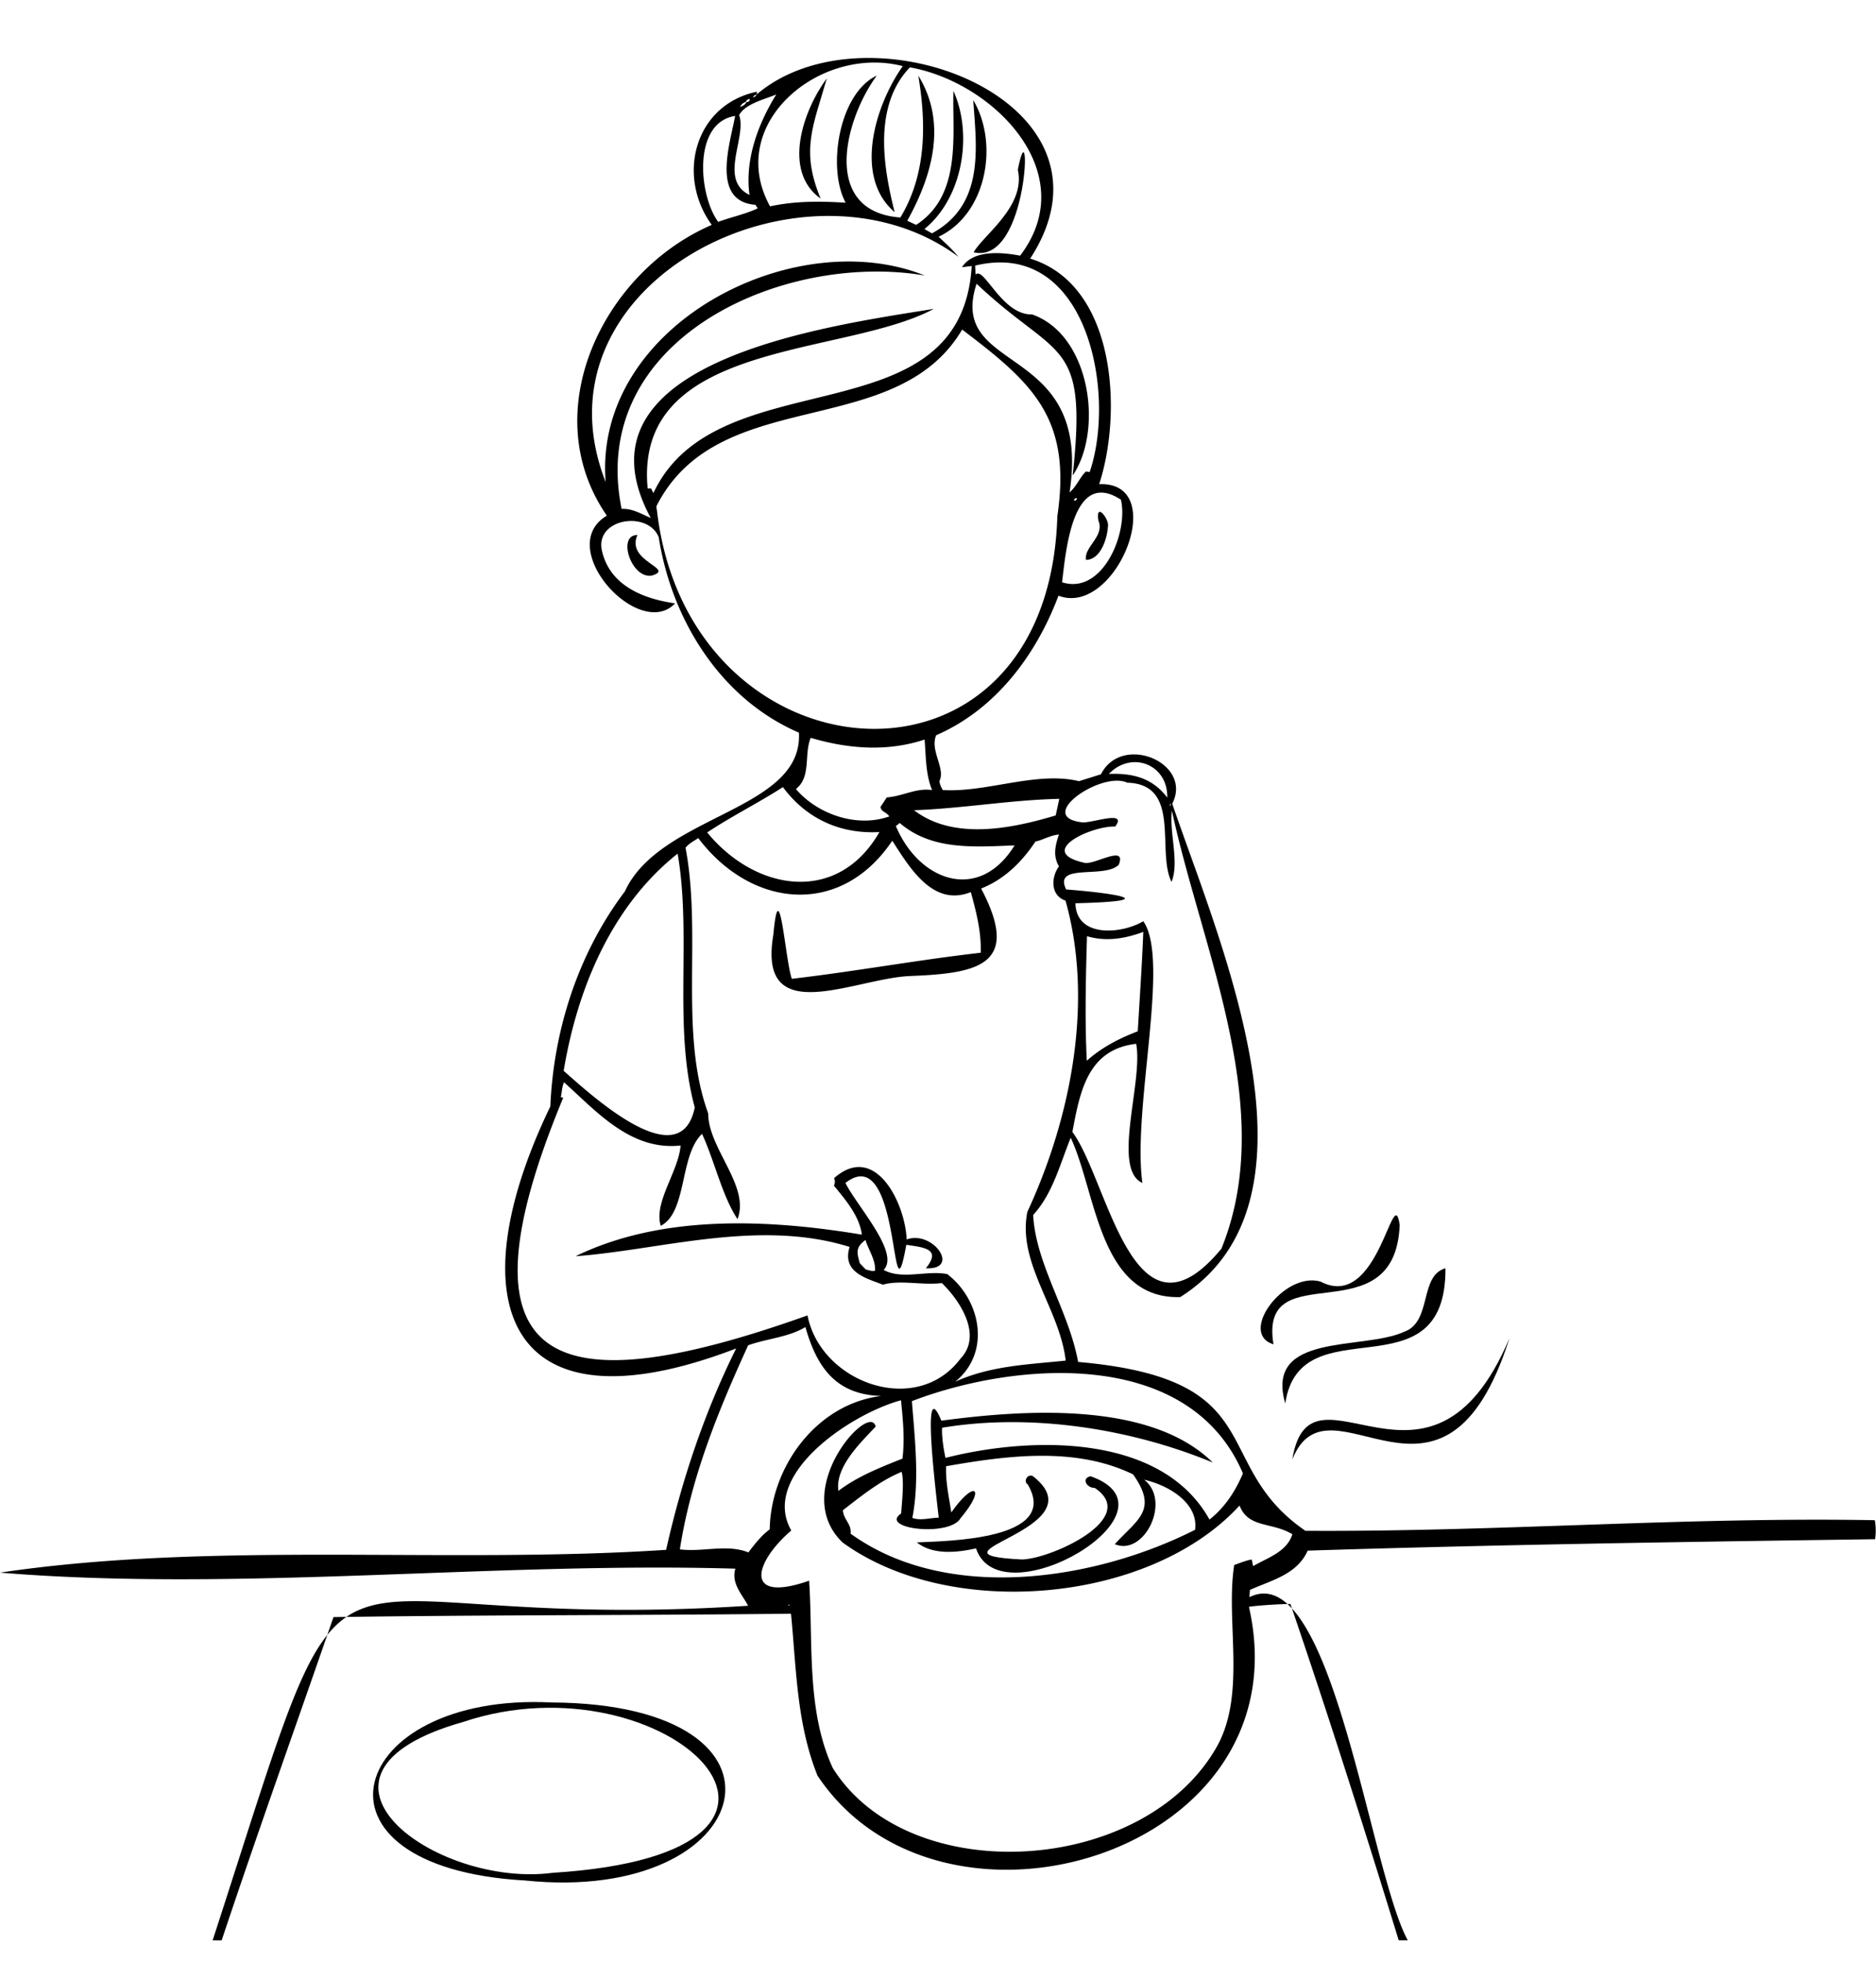 <?xml version="1.0" encoding="UTF-8"?>
<!DOCTYPE svg PUBLIC '-//W3C//DTD SVG 1.0//EN'
          'http://www.w3.org/TR/2001/REC-SVG-20010904/DTD/svg10.dtd'>
<svg height="1990.9" preserveAspectRatio="xMidYMid meet" version="1.0" viewBox="0.0 -58.8 1903.2 1990.9" width="1903.2" xmlns="http://www.w3.org/2000/svg" xmlns:xlink="http://www.w3.org/1999/xlink" zoomAndPan="magnify"
><g id="change1_1"
  ><path d="M215.71,1910c154.94-476.41,70.58-308.69,543.23-339.51-5.43-10.81-17.48-22.49-12.89-37.63-245.19-7.15-506.18,23.81-746,4,216-32.16,452.87-8.51,675.72-23.1,15.8-70.49,39-139.89,71.06-204.33-235.6,90.4-283.4-49.14-188.52-245.54,3.29-77.16,28-155.12,75.61-218.19C669.71,767.34,815,764.16,810.51,684.6,730.89,650.24,681.38,570,668.28,486.32c-10.94-27.54-65.1-19.05-57.58,13.83,8.44,37,45.1,49.09,74.21,53.26-36.53,38.46-123.38-56.73-69.27-89-73-105.81-3.07-247.88,106.44-295-36.26-50-17.2-121.88,45.71-135.14v2.89c-2.19.66-2.66.49-3.94,3.12,2.49-1.37,2.83-1.3,3.81-3.26C880.39-58.81,1149,43.86,1045.11,203.6c86.89,26.53,93.89,155.5,70,228.89,72.57-3,17.05,135.43-41.28,113.13-22.64,60.24-63.77,115.43-124.07,141.57-6.63,15.52,9.71,33.76,3.32,46.42.26,3.57,1.83,6.44,3.33,9.21,44.8,2.7,95.17-19.39,138.24-9l22.28-7c21.19-42,93.51-11.57,72.32,29.86,47.46,139.5,164,401.81,8.12,500.62-82.32,2.38-84.88-105.45-111.12-161.69-10.9,26.75-18.24,56.72-38.12,78.37,2.75,50.32,36.08,97.08,45.64,149.12,198.27,17.32,131.8,103.44,230.58,171.34,193,1.22,384.88-14.23,577.64-10.77a60.19,60.19,0,0,1,.3,19.29c-191.6,2.7-383.87,5.48-575.64,11.6-10.77,24.22-36.74,30.05-58.61,39.83-.15,2.13-.31,4.58-.49,7.37,83.51-41.16,122.06,277.76,160.64,348.22H1419c-35-113.93-71.42-228.77-109.85-341.24-8.08-.24-37,1.7-42.1,2.87,57,250.28-311.75,360.45-437.68,171.29-21.26-52.91-21.44-108.72-26.91-164.35-154.66,1.8-309.71,1.14-464.14,3.45-37.81,109.32-76.89,218.28-113.45,328ZM756.76,44.44c-3.65,1.69-3.65,1.69-6.07,5.23,3.15-1,5.24-2.24,6.47-4.79,1.78-.32,3.61-.57,3.39-3.12A3.85,3.85,0,0,0,756.76,44.44ZM666,454.74C694.7,738,1063.54,770,1072.67,465c14.76-99.67-24.87-135-96.56-189.39-67.63,114.42-247,54.35-310.17,179.21v2.9l.45-.05Zm208.34,739.2c-2.42-19-16.67-35.5-28.36-49.74a8.31,8.31,0,0,0,.15-7.53c41.93-37.1,72.24,25.69,73.68,62.15,26.9-9.67,55.05,31.07,19.48,29.21,15.93-19.54-1.56-21.16-19.85-23.76-16.59,91-4.39-107.48-61.75-62.8,11.26,23.06,55.74,71,38.76,88.25,18.77,10.29,43.66.17,64.47,4.23,33.58,25.53,45.27,79.1,8.12,109.21,35.79-16.3,74.26-17.46,112.1-21.42-6-52.6-49.41-99-38.87-151,44.75-96.32,67.31-214.4,38.67-315.74-15.18-5.06-14.88-23.42-6.63-34.77-6.34-10.68-3.77-21.26,0-32.24-8.42.54-16.48,5.6-23.88,7.09-14,21.16-32.05,38.64-55.09,47.66,40.89,77.67-2.58,86.09-72.21,88.79-56.47,2.39-155,54.7-138.6-41.68,6.13-67.67,12,25.48,18.76,44.5,64.06-7.45,127.86-19.17,191.66-26.46.65-21.2-4.54-41.47-10.08-61.52-38.4,15.31-61.81-24.5-79.68-52.12-52.37,78.06-143.17,68.42-196.81-2.67-4.71,3.12-9.45,5.53-12.94,9.71,16.84,88.6-6.84,187.89,23,269.57,0,35.77,42.63,73.69,29.77,107.32-15.49-23.13-23.27-59-36-86.48-23,21.75-14.92,79.37-41.85,93.29-7.56-23.59,18.1-55.2,20.08-81.5-50.44,5.5-84.92-34.19-118.26-64.16-2.34,5.21-2.05,10.34-3.29,15.18l2.52.45c-117.59,283.31-2.41,310.11,247.8,220.93,13.3,68.14,110.25,103.62,155.18,43.88,23.08-24.16-1.42-59.91-18.93-76.7-19.76,2.49-42-3.49-59.75,1.64C878.26,1238,854,1232,861.94,1206.4c-92.34-28.82-192,3.17-278,9.43C671.41,1173.26,779.11,1178.09,874.32,1193.94ZM844.88,1735.2c77.38,123.53,316.25,108.93,389.87-22.21,29.8-53.84,8.39-127.17,17.36-183.85,5.51-1.86,11.18-4.45,17.75-5.59.51,2.39.92,4.32,1.44,6.73,14.83-8.67,34.21-14.39,39.81-32.35-20.66-12.62-44.7-5.89-53.57-29.13-91.28,99.72-294.1,116.76-402.9,37.36-54.49-52.91,28.11-143.75,33.7-117.44-15.2,16.19-41.29,41-37.79,65.21,19.59-14.81,42.36-23.73,65-32.73,2.45-20.1.46-39.54-1.47-59.23-52.3,14.27-143.11,76.18-111.34,132.16-37.86,32.48-48.87,74.3,18.12,50.95C825,1607.7,817.87,1676.76,844.88,1735.2Zm-182-1293.69c64.63-138.3,312.32-52.77,322.93-230.39l-9.84,1.2c11.25-17.85,40.19-15.28,58.93-11.69,63.72-83.75-26.86-176-111.81-191.09-40.24,41.82-24.36,110.75-15.51,146.9-42.08-36-19.57-108.8,8.28-148.14C831.79-13.5,735.17,66.91,781.22,150.58c25.43-5.51,51-5.33,76.7-3.68-19.07-35.44-6.66-111.11,31.59-129-32.64,44.26-57,138,23.92,144C941.48,115.49,938.86,61.73,931.64,18c29.49,47.69,14.23,101.39-11.23,147.17l9,4.21c47.11-30.29,36.35-92.92,37.88-135.9,20,44.55,9.26,108.74-29.48,140.13l7.65,4.35c53.62-29,45.26-86.69,41.88-135.19,26,43.51,14.21,115.29-35.11,138.65,6.69,6.34,13.63,12.47,20.13,20.34C816.77,86.44,535.08,227.62,614.42,430.22c-12.5-158.11,190-263.17,323.67-209.51C793.41,196.3,595.58,285.88,630.64,457.58c10.63-.67,19.88,5,29.56,9.22-86-159.15,178.72-194.68,287.13-212.18-91.56,49-304.56,31.05-290.28,182.22h3.45Zm425,648.15c36.38,48.66,61.66,227.22,151.29,118.43,57.27-141.34-20-303.16-50.26-444.28-2.82,22.56,7.76,52.28-.41,72.21-15.51-31.07,10.45-99-44.9-100.66-25.82-12.14-93.42,34-46.86,40.08,8.42,2.24,47.9-13.47,34.67,4.4-24.19-.8-80.68,25.39-32.12,36.6,9,3.9,44.36-19.52,35.68,2.15-14.3,14.66-66.8-2.26-53.33,25.11,48.57,3.73,100.83,11.76,9.4,14,.72,35.33,46.86,31.31,68.83,18.24,27.59,39.06-11.33,189.87-.92,265.55-31.47-14.27,1.08-103.23-6.33-141.18C1103.32,1006.06,1095.67,1048.77,1087.94,1089.66ZM965.11,1475.84c23.66-33.79,35.55-25.21,9.4,5.73-10.93,19.42-83.14,10.88-60.35-4.68,2.17-23.93,2.35-35.2.57-42.25-21.4,8.71-40.63,24.19-59.62,38.95.54,9.26,9.29,14.55,7.74,23.7,97.76,70.68,247.7,47.7,349.57-3.89,3.68-28-28.63-45.7-51.65-50.78,27.82,21.61,0,77.93-29.8,65.4,22.8-25.33,44.44-34.24,18.53-70.83-58.5-28.41-127.75-19.12-189.67-8.28C959.21,1444.94,962.67,1460,965.11,1475.84ZM571.84,1027.75c28.4,24.94,118.35,108.11,133,37.15-22.22-81.73-2.86-173.53-17.38-257.54C620.24,860.64,585.56,944.94,571.84,1027.75Zm387.37,392.69c86.2-21.88,219-25.25,267.81,62.59,15.94-12.65,26.21-28.72,33.93-46.82-54.55-128.06-230.58-113.69-335.83-73.34,3,38.83,7.86,80.52.45,118.5,8.58,3.06,17.68-.15,26.76-.24C950,1459.4,934,1331.8,955,1382.7c84.92-11.39,212.29-19.83,275.32,42.45-81.23-33.68-182.87-50.58-274.49-35.3C955.2,1395.75,956.68,1409.17,959.21,1420.44Zm-269.48,92.83c23.24,3,47.38-5.67,69.52,3.07,6.6-8.65,13.12-17.09,21.62-23.35,1.11-63.67,47.66-127.41,113.22-135.35-45.38-1.28-65.19-28.21-77-69.94-17.41,10.52-39.08,11.64-58.08,18.52C728.57,1372.72,701,1440.53,689.73,1513.27Zm301-1284.14c-30.46,93.41,117.81,58,94.34,211.7,7.3-6.29,10.29-15.21,16.61-21.23l3.82.54c27.47-80.87-3-237-116.21-209.44.13,2.94.25,5.64.4,9.11,8.4-9,26.78,41.31,57.29,40.4,59.13,20.59,72.63,117.38,41.25,163.5C1103.59,282.88,1073.41,307.39,990.77,229.13ZM892.18,785.45c-40.1,2.22-74.33-13.78-97.9-45.6-25.26,16.23-51.84,29.41-76.83,46C766.39,845.62,849.76,859.41,892.18,785.45Zm-84.71-43.7c20.36,24.34,60.4,40,94.73,27.84-2.59-4.23-8.53-4.87-8.93-9.61l6.35-9.66c16.48-1.27,29.81-9.86,46-7.47C939,727,939.39,708.52,938,691.58c-37.92,12.67-77.83,9.44-115.55-1.75C815.47,706.8,823.2,729.54,807.47,741.75Zm295.29,149.38c-1.23,41.45-2.27,85.38-.21,126.36,15.22-13.56,32.56-22.55,51.71-29.89,2-33.69,4.27-67.15,5.62-100.82C1141.07,893.62,1122.55,896.89,1102.76,891.13ZM1077.47,532c41.24,13.27,67.5-50.49,59.7-83.77C1088.51,416.31,1081.45,498.79,1077.47,532Zm-48.2,267c-40.34,1.38-83.72,5.46-116.49-22.74l-3.92,3.09C932.51,835.59,993.29,857.4,1029.27,799Zm-102-35.73c40,30.79,98.78,18.77,143.74,5.31l3.64-16.83C1025.27,752.84,976.37,761.56,927.31,763.3ZM745.82,58.85c-43.23,6.58-37.19,80.44-17.21,107.47,13.49-5,27.53-7.73,40.09-13.75L766.34,149C721,145.63,740.68,86.66,745.82,58.85ZM787.54,37c-11.85,5.15-31.15,9.22-37.7,20.94C758,80.25,728.55,123.45,760.36,139,755.49,103.43,768.92,67.11,787.54,37Zm337.39,689.49c23.62-1,44.2,3.84,59.23,24C1185,717,1148.28,702.33,1124.93,726.46ZM878,1199.36c-11.1,8-8.08,14.12-5.79,23.54l6.23,6.54c2.92.19,5.92,2.19,9.32,1C888.39,1219.56,881.31,1209.9,878,1199.36Zm212.12-750a2.91,2.91,0,0,0,2.46-2.65C1091.09,446.52,1088.81,447.44,1090.12,449.37Zm97.57,307.28h-.58V759h.58ZM801.13,1569.91c-.25-.94-.89-.36-1.53-.21C799.89,1570.57,800.5,1570.07,801.13,1569.91Z"
  /></g
  ><g id="change1_2"
  ><path d="M1531.37,1298.93c-66.85,210.5-182.69,28.86-220.32,123.08C1329.25,1309.63,1450.92,1489.65,1531.37,1298.93Z"
  /></g
  ><g id="change1_3"
  ><path d="M1339.67,1241.56c59.19,31.06,73.67-103.89,80.31-57.36-4.71,114.24-143.39,27.42-128.06,121C1255.77,1294.19,1302.82,1230.87,1339.67,1241.56Z"
  /></g
  ><g id="change1_4"
  ><path d="M1303.88,1365.19c-21-72.58,78.37-53.51,120.42-72.6,28.84-9.95,15.17-57,42.12-64.56C1467.18,1359.78,1319.15,1263.31,1303.88,1365.19Z"
  /></g
  ><g id="change1_5"
  ><path d="M661.11,525.27c-20.9,3.28-35.27-41.57-14.46-41.19C634.57,511.28,686.16,518,661.11,525.27Z"
  /></g
  ><g id="change1_6"
  ><path d="M559.41,1668.62c266.78,1.4,209,205.11-26.7,180.62C297.06,1835.93,351.91,1658.11,559.41,1668.62Zm1.33,172.83c324.25-20.36,115.48-222.42-91.11-153C282.94,1741.3,441.9,1857.22,560.74,1841.45Z"
  /></g
  ><g id="change1_7"
  ><path d="M1032.57,113.54c13.82-71.73,12.23,97-44.81,83.67,9.09-16.94,53.12-46.45,44.86-83.67Z"
  /></g
  ><g id="change1_8"
  ><path d="M838.8,20.73c-13.64,48.09-26.9,72.65-6.24,122C793.28,114.91,814.79,53.06,838.8,20.73Z"
  /></g
  ><g id="change1_9"
  ><path d="M990.17,1512.27c-20.06,4.5-44,6.75-60.12-6.07,30.19-1.47,145.8-2.29,112.65-58.72-5.15-3.39.23-11.76,5.51-8.24,68.48,54-121.54,78.91-11.36,84.29,28.82-.47,120.31-41.68,73.71-72.63-7.65.33-14.21-9.6-4.16-11.85C1205.23,1474.13,1014.71,1585.86,990.17,1512.27Z"
  /></g
  ><g id="change1_10"
  ><path d="M1124,475.54c-1.08,14.78-8.54,33.66-22.2,33.77-2.56-13.21,19.3-23.82,12.51-39.9C1111.17,449.59,1125.77,468.1,1124,475.54Z"
  /></g
></svg
>
